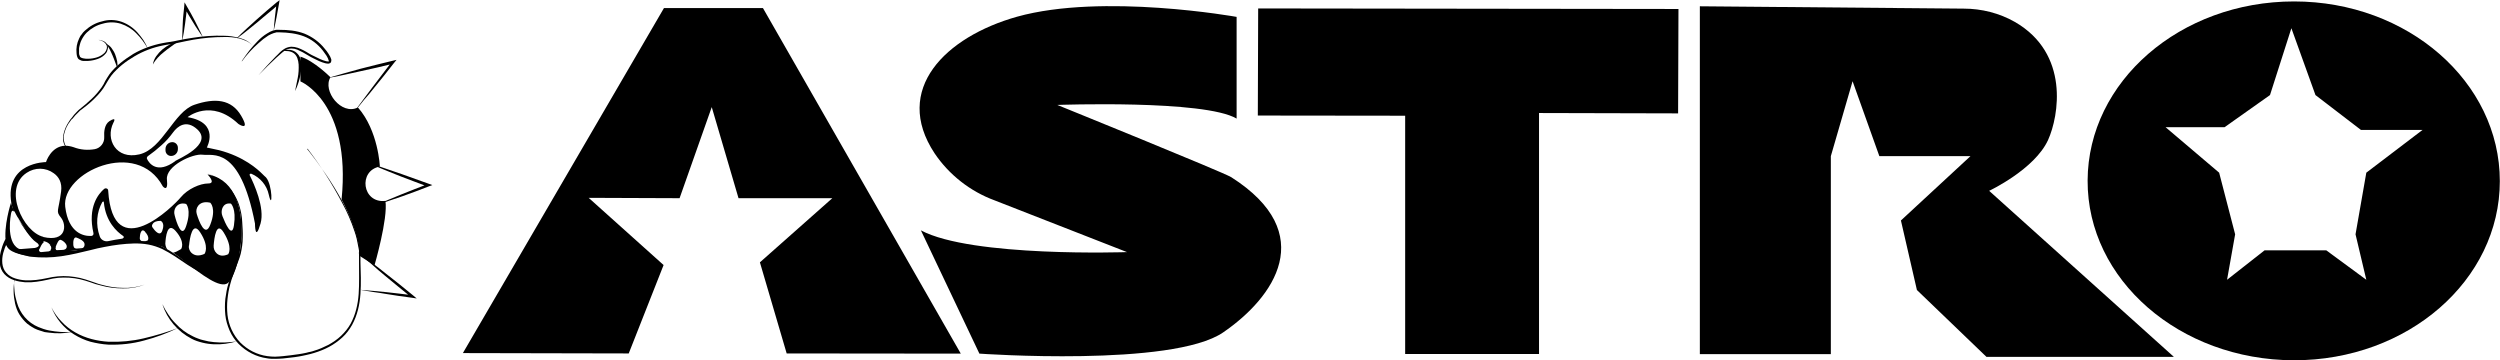 <?xml version="1.0" encoding="UTF-8"?><svg id="Layer_1" xmlns="http://www.w3.org/2000/svg" viewBox="0 0 139.13 20.04"><g><path d="M.79,15.57c-.02,.21,0,.43,.02,.64,.02,.21,.07,.42,.13,.62,.17,.61,.6,1.12,1.19,1.37,.19,.08,.4,.15,.6,.19,.42,.08,.85,.11,1.28,.09-.43,.08-.87,.09-1.3,.03l-.16-.02c-.05,0-.11-.02-.16-.04l-.16-.05c-.05-.02-.11-.04-.15-.05-.21-.08-.4-.21-.57-.34-.17-.15-.31-.32-.43-.51s-.19-.4-.24-.61c-.1-.44-.11-.89-.03-1.32Z"/><path d="M2.86,17.1c.15,.3,.34,.57,.57,.8,.22,.24,.48,.44,.76,.6,.57,.33,1.22,.48,1.86,.52,.66,.02,1.31-.04,1.95-.19s1.28-.34,1.89-.57c-.6,.29-1.22,.52-1.87,.69-.65,.18-1.32,.25-1.99,.23-.34-.02-.67-.08-.99-.16-.32-.09-.63-.23-.92-.41-.57-.35-1.01-.88-1.26-1.51Z"/><path d="M9.05,16.95c.09,.19,.2,.38,.31,.54,.11,.17,.24,.34,.39,.49,.28,.31,.61,.56,.99,.74,.09,.05,.18,.08,.28,.12s.19,.07,.29,.09l.3,.07c.05,0,.1,.02,.15,.02s.1,.02,.15,.02c.42,.04,.84,.02,1.25-.04-.41,.12-.83,.18-1.26,.16-.11,0-.21-.02-.32-.03s-.21-.04-.31-.06-.21-.06-.31-.09-.2-.08-.3-.13c-.77-.4-1.36-1.09-1.62-1.91h0Z"/><path d="M17.09,8.29c.37,.46,.72,.94,1.05,1.42s.64,.99,.92,1.51c.28,.52,.53,1.06,.72,1.62,.1,.28,.17,.57,.22,.86l.02,.11,.02,.11,.02,.11s0,.08,0,.11c0,.15,0,.29,0,.44,.02,.59,.04,1.18,0,1.77s-.17,1.19-.46,1.72c-.15,.27-.33,.51-.55,.71s-.47,.38-.73,.52-.54,.25-.83,.34c-.07,.02-.15,.04-.21,.06s-.15,.04-.21,.05c-.15,.03-.29,.07-.44,.09s-.29,.05-.44,.06-.29,.04-.44,.05-.29,.02-.44,.02-.3,0-.45-.03c-.6-.08-1.15-.37-1.58-.8-.21-.21-.38-.47-.5-.74-.12-.28-.21-.57-.24-.87-.03-.3-.03-.6,0-.9,.04-.3,.09-.59,.18-.87l.06-.21c.02-.07,.05-.14,.07-.21l.07-.21,.08-.21,.17-.41c.05-.14,.1-.28,.14-.41,.08-.28,.11-.57,.12-.86s0-.59-.02-.88c0-.29-.05-.58-.13-.86-.08-.28-.2-.55-.37-.79-.05-.06-.08-.12-.13-.18l-.15-.17-.16-.15c-.05-.05-.11-.09-.17-.14-.23-.18-.49-.32-.77-.42,.28,.09,.54,.22,.78,.4,.06,.05,.11,.09,.18,.14l.16,.15,.15,.17c.05,.05,.09,.11,.14,.18,.17,.24,.31,.51,.39,.79s.14,.57,.15,.87c.02,.29,.04,.59,.03,.88,0,.3-.05,.6-.11,.88-.04,.15-.08,.28-.14,.43l-.16,.41-.08,.21-.07,.21-.07,.21-.06,.21c-.08,.28-.13,.57-.16,.86-.03,.29-.03,.57,0,.87,.03,.28,.11,.57,.23,.83,.12,.26,.28,.5,.48,.71,.41,.41,.93,.68,1.51,.76,.15,.02,.28,.03,.43,.03,.14,0,.29-.02,.44-.03l.44-.05c.15-.02,.29-.04,.44-.06s.28-.05,.43-.08c.07-.02,.14-.04,.21-.05s.14-.04,.21-.06c.28-.08,.54-.2,.8-.33,.25-.14,.49-.3,.7-.5,.21-.2,.39-.42,.53-.67,.28-.51,.41-1.09,.45-1.66s.02-1.17,.02-1.76c0-.15,0-.3,0-.44v-.21l-.02-.11-.02-.11c-.05-.29-.11-.57-.21-.85-.18-.55-.42-1.1-.7-1.61-.56-1.06-1.19-2.05-1.91-2.99Z"/><path d="M12.68,15.76c-.27-.06-.53-.15-.79-.25-.25-.11-.5-.22-.75-.36-.49-.25-.94-.57-1.4-.88-.23-.15-.47-.29-.71-.41-.24-.11-.5-.2-.77-.25-.54-.1-1.09-.06-1.62,0-.27,.03-.54,.08-.81,.13s-.54,.11-.8,.18c-.53,.13-1.07,.26-1.62,.34s-1.11,.09-1.67,.03c-.07,0-.14-.02-.21-.04l-.21-.05-.2-.06c-.07-.02-.13-.05-.2-.08-.24-.12-.49-.28-.66-.54h.13c-.09,.18-.16,.37-.21,.56-.05,.19-.07,.39-.05,.58,.02,.19,.09,.38,.22,.52,.13,.15,.3,.25,.48,.31,.19,.06,.38,.1,.58,.11s.4,0,.6-.02c.2-.02,.4-.06,.6-.1,.2-.05,.41-.08,.61-.1,.41-.04,.83,0,1.24,.09,.2,.05,.4,.11,.59,.18l.29,.1c.09,.04,.19,.06,.29,.09,.39,.11,.8,.18,1.21,.18,.41,.02,.82-.05,1.21-.18-.38,.15-.8,.22-1.21,.21-.41,0-.83-.05-1.22-.16-.1-.03-.2-.05-.3-.08l-.29-.1c-.19-.07-.38-.12-.58-.17-.4-.09-.8-.11-1.21-.08-.2,.02-.41,.06-.6,.11-.2,.05-.41,.08-.61,.11s-.41,.04-.63,.03c-.21-.02-.42-.05-.62-.12-.21-.07-.39-.18-.54-.34-.15-.17-.24-.38-.25-.6-.02-.21,0-.43,.05-.64,.05-.21,.12-.41,.21-.6l.06-.11,.07,.11s.03,.05,.05,.08c.02,.02,.04,.05,.06,.07l.07,.07s.05,.05,.08,.06c.11,.08,.22,.15,.34,.2,.06,.02,.12,.05,.18,.08l.19,.06c.06,.02,.13,.03,.2,.05,.07,.02,.13,.03,.2,.04,.54,.06,1.09,.06,1.62-.02,.54-.08,1.07-.21,1.61-.34,.27-.07,.54-.11,.81-.18s.54-.1,.82-.13c.55-.06,1.11-.09,1.66,.02,.28,.05,.54,.15,.79,.27,.24,.12,.49,.27,.71,.42,.23,.15,.45,.32,.68,.48s.46,.3,.7,.44,.48,.26,.73,.38c.25,.13,.52,.22,.78,.29Z"/><path d="M14.8,9.87c-.06-.06-.13-.11-.19-.18-.28-.28-1.04-.97-2.41-1.33l-.69-.15s.76-1.38-1.07-1.69c0,0,1.3-1.07,2.83,.38,0,0,.69,.46,.15-.46s-1.45-1-2.6-.61-1.76,2.45-3.06,2.76-1.91-.84-1.45-1.76c0,0,.23-.38-.23-.08-.26,.18-.3,.57-.28,.88,.02,.32-.21,.61-.52,.67-.4,.07-.8,.04-1.19-.11-.15-.05-.31-.08-.47-.08-.79,.03-1.06,.91-1.06,.91,0,0-2.3,0-1.93,2.28,0,.03,.02,.06,.02,.1,0,0,.03,.11,.09,.3,.03,.02,.05,.05,.07,.07,.05,.11,.11,.21,.17,.32l.02,.02c.24,.42,.71,1.13,1.01,1.32,.11,.07,.15,.13,.15,.17,.03,.03,.06,.05,.09,.08,.05-.11,.11-.21,.18-.24,.02-.02,.05-.02,.08,0,.1,.03,.19,.08,.26,.16,.03,.03,.06,.07,.08,.11,.03,.07,.02,.15-.04,.2,.35,.08,.87,.11,1.61,0,.16-.02,.33-.05,.51-.09,2.37-.49,2.83-.49,4.05-.11,.1,.03,.24,.15,.34,.19-.07-.1-.11-.21-.12-.34,.02-.37,.11-1.23,.57-.71,.57,.65,.31,1.01,.31,1.01-.19,.1-.32,.2-.45,.19,.2,.14,.44,.33,.69,.53h0c.86,.67,1.94,1.51,2.36,1.17,.03-.02,.05-.05,.08-.08h0c.24-.28,.48-.96,.6-1.76h0c.04-.26,.06-.51,.08-.76h0c.06-1.47-.32-3.07-1.74-3.41h0c-.05-.02-.1-.02-.15-.03,0,0,.5,.5,.04,.5s-1.15,.31-1.53,.77-3.78,3.86-4.04-.38c0-.07-.06-.12-.14-.12-.03,0-.05,.02-.08,.03-.33,.28-.93,1.02-.6,2.46,.02,.08-.03,.15-.11,.16h-.02c-.37,.02-1.26-.12-1.44-1.62-.23-1.92,3.98-3.83,5.43-1.14,0,0,.31,.38,.23-.38s1.45-1.46,1.99-1.38,2.07-.54,2.91,3.83c0,0,0,1.07,.31,0,.25-.88-.37-2.22-.6-2.68-.02-.04,0-.08,.03-.09,.02,0,.04,0,.06,0,.49,.21,.86,.64,.97,1.17,.21,.93,.22-.55-.16-.97Zm-2.1,4.28c-.31,.14-.51,.07-.64-.05-.12-.11-.18-.27-.17-.43,.03-.41,.15-1.4,.56-.73,.52,.84,.26,1.2,.25,1.2h0Zm-.32-2.12c-.06-.15-.06-.31,0-.46,.07-.15,.2-.28,.47-.24,0,0,.31,.27,.17,1.21-.11,.76-.49-.13-.64-.51Zm-1.35-.58c.11-.14,.31-.25,.67-.17,0,0,.36,.31,0,1.23-.28,.74-.63-.2-.75-.6-.05-.16-.02-.33,.08-.46h0Zm-.51,2.22c.04-.42,.19-1.4,.62-.74,.54,.83,.24,1.2,.24,1.2-.34,.15-.55,.08-.69-.03-.13-.1-.2-.27-.18-.43h0Zm-.73-2.15c.1-.13,.27-.25,.57-.17,0,0,.31,.31,0,1.23-.24,.74-.54-.2-.64-.6-.05-.16-.02-.33,.07-.46h0Zm-1.28,.92c.06-.08,.19-.15,.43-.15,0,0,.26,.1,.09,.55-.13,.36-.43-.02-.54-.18-.05-.06-.04-.15,.02-.21h0Zm-.44,.46c.29,.31,.15,.48,.15,.48-.17,.08-.28,.07-.35,.03-.06-.03-.1-.1-.09-.17,0-.17,.07-.59,.3-.34h0Zm-2.37-1.66s.04-.03,.06-.02c.02,0,.02,.02,.02,.04,.1,1.08,.73,1.64,1.07,1.87,.04,.02,.05,.08,.02,.11-.02,.02-.04,.03-.06,.04-.24,.03-.56,.09-.79,.14-.21,.04-.41-.08-.47-.27-.23-.64-.18-1.33,.15-1.92h0Zm-3.29,1.94c-1.13-.27-2.26-2.68-.93-3.56,.46-.31,1.06-.31,1.51,.02,.27,.19,.48,.51,.41,1.02-.15,1.15-.31,1.07,0,1.46s.31,1.37-.99,1.07h0Zm1.84,.04c.11,.04,.38,.15,.44,.3,.05,.13-.02,.28-.12,.29l-.26,.02c-.23,.02-.21-.13-.23-.19-.02-.23,.03-.47,.18-.42h0Zm-.55,.42c.03,.08,.02,.16-.05,.22-.02,.02-.05,.04-.08,.04l-.38,.03c-.07,0-.12-.06-.11-.13,0-.02,0-.04,.02-.05v-.02c.08-.19,.16-.42,.29-.38,.14,.06,.25,.16,.32,.3h0Zm6.05-4.67c-1,.73-1.45,.13-1.57-.13-.02-.05,0-.11,.05-.15,.27-.19,.52-.39,.76-.61,.24-.21,.45-.45,.64-.71,.24-.33,.73-.74,1.35-.17,.91,.84-1.09,1.66-1.23,1.76Z"/><path d="M9.52,8.68h0c-.17,0-.31-.14-.31-.31v-.08c0-.21,.17-.38,.38-.38h0c.17,0,.31,.14,.31,.31v.08c0,.21-.17,.38-.38,.38Z"/><path d="M3.65,13.87s-.05,.04-.08,.04l-.38,.03c-.07,0-.12-.06-.11-.13,0-.02,0-.04,.02-.05v-.02c-.1-.03-.21-.07-.33-.11,.03,.03,.06,.07,.08,.11,.03,.07,.02,.15-.04,.2-.03,.02-.06,.04-.1,.05l-.42,.04c-.06,0-.11-.04-.12-.1,0-.02,0-.05,.02-.06l.07-.14c.05-.11,.11-.21,.18-.24-.6-.29-1.09-.76-1.44-1.33,.24,.42,.71,1.13,1.01,1.32,.11,.07,.15,.13,.15,.17,0,.11-.23,.15-.23,.15l-.76,.06c-.05,0-.1,0-.15-.03-.71-.4-.41-1.92-.41-1.92,.02-.12,.06-.21,.13-.17,.03,.02,.05,.05,.07,.07-.07-.15-.13-.31-.18-.47,0-.02-.02-.04-.02-.05,0,0-.43,1.3-.28,2.24,0,.03,0,.05,.02,.08,.08,.41,.77,.6,1.57,.65h0c.44,.03,.86,.02,1.3-.02h0c.27-.02,.54-.07,.8-.13h0c.14-.03,.27-.08,.39-.15h0c-.27,0-.53-.02-.78-.06Z"/><path d="M3.79,8.32c-.11-.09-.2-.21-.24-.35-.05-.14-.05-.29-.03-.44,.05-.28,.17-.56,.34-.8,.02-.03,.04-.06,.06-.09l.07-.08,.13-.17,.15-.16,.08-.08,.04-.04s.03-.03,.05-.04c.23-.18,.44-.36,.65-.56,.21-.19,.39-.41,.56-.64,.08-.11,.15-.24,.21-.37,.08-.13,.15-.25,.24-.38,.09-.11,.18-.23,.29-.33,.1-.1,.21-.2,.32-.29,.22-.18,.47-.35,.71-.5,.5-.29,1.06-.49,1.63-.6,.14-.03,.29-.05,.43-.07s.28-.05,.42-.08c.28-.06,.57-.11,.85-.15,.57-.09,1.15-.13,1.72-.11,.29,0,.57,.05,.86,.12,.14,.04,.28,.09,.4,.16,.13,.07,.24,.17,.33,.28-.09-.11-.21-.2-.34-.26s-.26-.11-.4-.15c-.28-.06-.57-.09-.85-.08-.57,0-1.14,.05-1.71,.15-.28,.05-.56,.11-.84,.17-.14,.04-.28,.06-.43,.08s-.28,.04-.42,.07c-.56,.11-1.09,.31-1.58,.6-.24,.14-.48,.3-.7,.48-.11,.09-.21,.18-.31,.28-.1,.1-.2,.2-.28,.31s-.16,.23-.23,.35c-.07,.13-.15,.25-.23,.38-.17,.24-.37,.45-.58,.65-.21,.2-.44,.38-.67,.55-.02,0-.02,.02-.04,.03l-.04,.04-.08,.08-.15,.15-.14,.17-.06,.05s-.04,.06-.06,.08c-.18,.22-.3,.49-.36,.77-.03,.14-.02,.28,.02,.42,.03,.15,.11,.27,.22,.36Z"/><path d="M8.22,2.7c-.17-.31-.38-.59-.63-.84-.24-.25-.54-.43-.87-.54-.33-.1-.68-.1-1.01,0-.33,.08-.63,.25-.88,.49-.06,.06-.11,.12-.16,.19-.02,.04-.05,.07-.07,.11-.02,.04-.05,.08-.06,.11-.04,.08-.07,.15-.09,.24l-.03,.12s-.02,.08-.02,.12c0,.08,0,.17,0,.25,0,.04,0,.08,.02,.12l.02,.05,.02,.05s.05,.04,.08,.05c.04,.02,.08,.02,.11,.03,.08,.02,.17,.02,.25,.02,.17,0,.34-.03,.5-.08,.16-.05,.31-.14,.43-.26,.1-.12,.17-.31,.08-.46-.05-.07-.11-.13-.19-.17s-.16-.07-.24-.08c.09,0,.18,.03,.26,.06s.16,.09,.21,.17c.05,.08,.07,.18,.05,.27-.02,.09-.05,.18-.11,.25-.12,.15-.28,.25-.45,.31-.17,.06-.35,.1-.54,.11-.09,0-.18,0-.28,0-.05,0-.1-.02-.14-.04-.05-.02-.11-.05-.14-.1-.02-.02-.02-.05-.04-.08l-.02-.07s-.02-.09-.02-.14c-.03-.28,.02-.56,.14-.81,.02-.05,.04-.08,.06-.12s.05-.08,.08-.11c.05-.08,.11-.15,.18-.21,.27-.25,.6-.44,.96-.52,.35-.11,.73-.1,1.08,.02,.34,.12,.65,.33,.89,.6,.12,.13,.23,.28,.33,.42,.1,.16,.18,.31,.25,.48Z"/><path d="M6.54,3.81c-.05-.12-.1-.25-.14-.37s-.09-.24-.14-.36c-.05-.11-.1-.23-.16-.34-.06-.11-.13-.22-.21-.31,.13,.05,.24,.14,.32,.25,.08,.11,.15,.22,.2,.35,.05,.12,.08,.25,.11,.38,.02,.14,.03,.27,.02,.41Z"/><path d="M9.91,2.31l-.4,.29c-.13,.09-.26,.19-.38,.29-.06,.05-.12,.1-.18,.15l-.08,.08s-.05,.06-.08,.08c-.11,.12-.21,.25-.28,.39,.02-.17,.09-.33,.19-.47s.21-.26,.34-.37c.13-.11,.27-.2,.42-.28,.14-.08,.3-.14,.46-.18Z"/><path d="M10.14,2.25c0-.31,.02-.62,.03-.94s.05-.62,.08-.93l.02-.25,.12,.21,.24,.42c.08,.15,.15,.28,.23,.43,.08,.15,.15,.29,.22,.44s.15,.29,.21,.44c-.1-.13-.18-.27-.28-.41s-.18-.28-.26-.41l-.25-.41-.24-.42,.15-.03c-.03,.31-.07,.62-.11,.93s-.09,.61-.15,.92Z"/><path d="M13.19,2.11c.18-.18,.35-.35,.54-.52,.18-.17,.37-.34,.55-.5s.37-.33,.56-.49,.38-.32,.57-.48l.15-.11-.03,.18c-.05,.25-.09,.51-.14,.77s-.1,.51-.16,.76c.02-.26,.04-.51,.07-.77s.06-.51,.09-.77l.11,.06c-.18,.17-.37,.33-.57,.49s-.38,.32-.57,.48-.38,.31-.58,.47-.39,.31-.59,.45Z"/><path d="M13.46,3.39c.13-.19,.26-.38,.41-.57,.15-.18,.3-.36,.46-.52,.16-.17,.34-.32,.54-.44,.1-.07,.21-.12,.32-.16l.09-.02s.06-.02,.09-.02c.06,0,.12,0,.18,0,.47,0,.94,.04,1.39,.21,.44,.18,.84,.47,1.13,.84,.08,.09,.15,.18,.21,.28,.03,.05,.06,.1,.09,.15,.03,.06,.05,.12,.07,.18,0,.05,0,.09-.02,.14-.03,.05-.08,.07-.12,.08-.07,0-.14,0-.2-.02-.11-.03-.23-.07-.34-.12-.11-.05-.21-.1-.31-.15-.11-.05-.21-.11-.31-.17-.19-.12-.39-.23-.6-.32-.1-.04-.21-.06-.32-.06-.11,0-.21,.03-.31,.08l-.07,.04-.07,.05s-.09,.07-.13,.11c-.08,.08-.18,.15-.26,.23-.34,.31-.67,.64-.99,.97,.3-.35,.62-.69,.94-1.02,.08-.08,.17-.16,.25-.25,.05-.04,.08-.08,.13-.11,.02-.02,.05-.04,.07-.05l.08-.05c.11-.06,.23-.09,.35-.1,.12,0,.24,.02,.36,.06,.22,.08,.43,.19,.63,.32,.1,.06,.2,.11,.31,.16s.21,.1,.31,.15c.1,.05,.21,.08,.31,.11,.05,.02,.09,.02,.15,.02,.02,0,.02,0,.02,0v-.03s-.03-.09-.05-.14-.05-.09-.08-.15c-.06-.09-.13-.18-.2-.28-.28-.36-.64-.64-1.06-.8s-.88-.21-1.34-.22h-.17s-.05,0-.08,.02l-.08,.02c-.11,.04-.21,.08-.31,.14-.19,.12-.37,.26-.54,.42-.34,.3-.66,.64-.93,1.02Z"/><path d="M15.68,2.85c.12-.05,.24-.08,.37-.08,.14,0,.27,.04,.38,.11,.11,.08,.21,.19,.26,.31,.05,.12,.08,.26,.08,.39,0,.26-.02,.51-.09,.77-.06,.25-.15,.49-.26,.72,.05-.25,.1-.5,.15-.74,.05-.25,.06-.49,.05-.74-.02-.24-.08-.48-.26-.62s-.44-.15-.69-.12Z"/><path d="M19.69,6.27c.17-.25,.34-.48,.52-.72l.53-.71,.54-.71,.54-.71,.08,.12c-.6,.15-1.21,.29-1.82,.42-.31,.07-.61,.13-.91,.2s-.61,.13-.92,.18c.3-.09,.6-.17,.9-.26s.6-.16,.9-.25c.6-.15,1.21-.31,1.81-.45l.21-.05-.14,.17-.55,.7-.56,.69c-.18,.23-.37,.46-.57,.68-.19,.24-.37,.47-.57,.69Z"/><path d="M20.84,9.18c.26,.08,.51,.16,.76,.25s.51,.17,.76,.26c.5,.18,1.01,.36,1.51,.54l.19,.07-.19,.07-.73,.28c-.24,.09-.49,.18-.74,.27s-.5,.17-.74,.25-.5,.17-.75,.25c.24-.11,.48-.21,.72-.31s.48-.2,.73-.3,.49-.19,.73-.29l.73-.28v.15c-.5-.18-1-.38-1.51-.57-.25-.1-.5-.2-.75-.3s-.49-.2-.73-.31Z"/><path d="M19.94,14.07l.78,.57c.26,.19,.51,.39,.76,.59l.76,.6c.25,.2,.5,.41,.75,.61l.2,.17-.26-.04c-.48-.06-.96-.13-1.44-.21-.24-.04-.48-.08-.72-.11s-.48-.08-.72-.12c.24,.02,.48,.04,.73,.06s.48,.05,.73,.07c.48,.05,.96,.11,1.45,.17l-.05,.13c-.25-.2-.5-.41-.75-.61-.25-.21-.5-.41-.74-.61s-.49-.41-.73-.63-.5-.41-.73-.64Z"/><path d="M16.72,3.16v1.37s2.83,1.15,2.29,6.57c0,0,1.07,1.99,.99,3.13l.84,.54s.76-2.6,.61-3.59c-1.3,.15-1.53-1.69-.31-1.91,0,0-.08-1.99-1.22-3.29-.92,.46-1.99-.92-1.53-1.68,0,0-.91-.92-1.68-1.15Z"/></g><g><polygon points="25.76 19.65 34.99 19.67 36.93 14.75 32.76 11.01 37.82 11.03 39.61 5.96 41.1 11.03 46.32 11.03 42.29 14.6 43.78 19.67 53.47 19.68 42.46 .45 36.95 .45 25.76 19.65"/><path d="M54.51,19.68s10.73,.76,13.56-1.18,5.36-5.51,.45-8.64c-.45-.28-9.68-4.02-9.68-4.02,0,0,8.19-.3,9.98,.76V.94s-7.45-1.34-12.22-.01c-3.98,1.12-6.94,4.04-4.59,7.6,.8,1.19,1.98,2.12,3.34,2.62l7.37,2.88s-8.64,.3-11.47-1.21l3.26,6.87Z"/><polygon points="70.02 .47 70 6.43 78.2 6.44 78.2 19.7 85.65 19.7 85.65 6.29 93.39 6.31 93.41 .5 70.02 .47"/><path d="M94.6,.35V19.71h7.29V8.69l1.21-4.17,1.49,4.17h5.07l-3.87,3.58,.89,3.87,3.87,3.72h10.43l-10.28-9.24s2.53-1.19,3.28-2.83c.6-1.33,1.21-4.81-1.85-6.57-.86-.49-1.85-.74-2.85-.74l-14.67-.13Z"/><path d="M127.67,.08c-6.33,0-11.47,4.45-11.49,9.97s5.12,9.98,11.47,10c6.35,.01,11.47-4.45,11.47-9.97S134,.08,127.67,.08Zm4.02,9.53l-.6,3.43,.6,2.53-2.23-1.64h-3.43l-2.09,1.64,.45-2.53-.89-3.43-2.98-2.53h3.28l2.53-1.79,1.19-3.72,1.34,3.72,2.53,1.94h3.43l-3.13,2.38Z"/></g></svg>